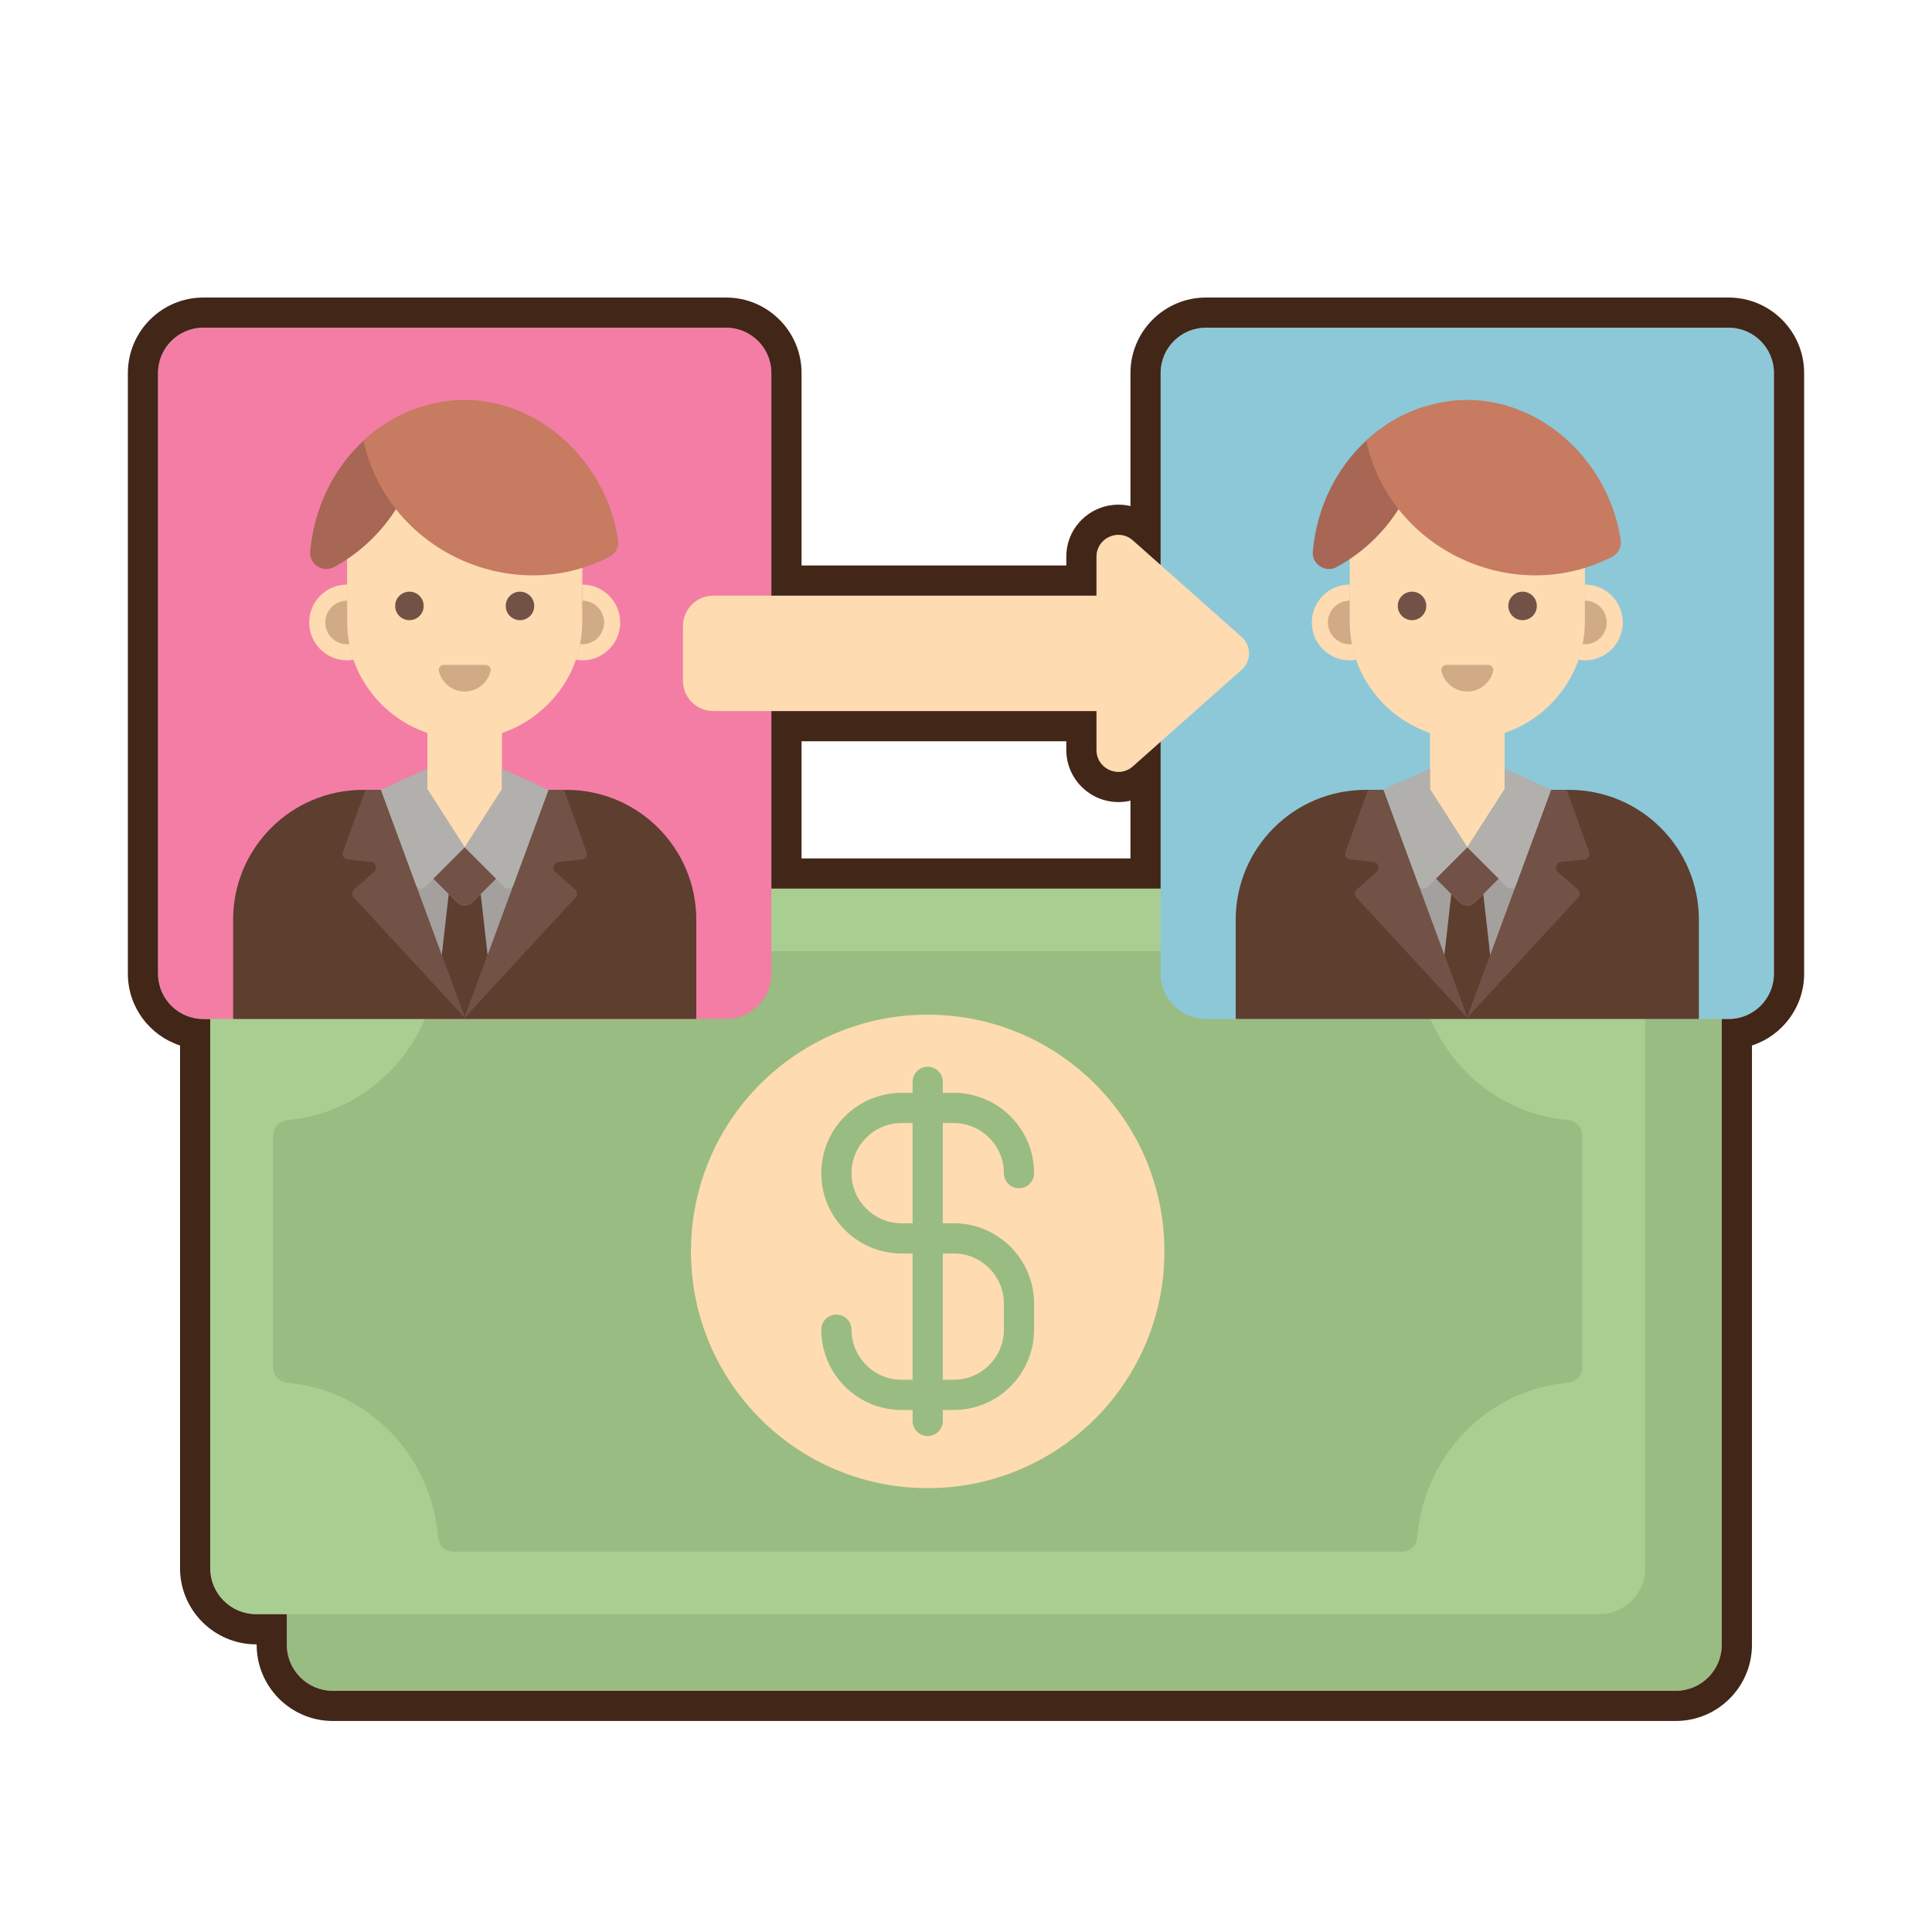 <svg id="Layer_1" enable-background="new 0 0 256 256" height="512" viewBox="0 0 256 256" width="512" xmlns="http://www.w3.org/2000/svg"><g><g><g><g><g><g><g><g><path d="m44.098 127.9c-3.364 0-6.091 2.727-6.091 6.091v83.957c0 3.364 2.727 6.091 6.091 6.091h177.955c3.364 0 6.091-2.727 6.091-6.091v-83.958c0-3.364-2.727-6.091-6.091-6.091h-177.955z" fill="#99bc82"/></g></g></g><g><g><g><path d="m33.947 117.748c-3.364 0-6.091 2.727-6.091 6.091v83.957c0 3.364 2.727 6.091 6.091 6.091h177.955c3.364 0 6.091-2.727 6.091-6.091v-83.957c0-3.364-2.727-6.091-6.091-6.091z" fill="#a9ce91"/></g></g></g><g><g><g><path d="m187.792 127.917c-.086-1.059-.955-1.882-2.018-1.882h-125.7c-1.063 0-1.932.823-2.018 1.882-.882 10.893-9.352 19.581-19.982 20.502-1.056.092-1.874.958-1.874 2.018v30.76c0 1.06.818 1.927 1.874 2.018 10.63.921 19.1 9.609 19.982 20.502.086 1.06.955 1.882 2.018 1.882h125.7c1.063 0 1.932-.822 2.018-1.882.882-10.893 9.352-19.581 19.982-20.502 1.056-.091 1.874-.958 1.874-2.018v-30.76c0-1.06-.818-1.926-1.874-2.018-10.629-.921-19.099-9.608-19.982-20.502z" fill="#99bc82"/></g></g></g><g><g><g><circle cx="122.924" cy="165.817" fill="#fedbb0" r="31.369"/></g></g></g></g></g></g><g><g><path d="m119.468 148.809h6.912c3.662 0 6.641 2.979 6.641 6.641 0 1.104.896 2 2 2s2-.896 2-2c0-5.867-4.773-10.641-10.641-10.641h-6.912c-5.867 0-10.641 4.773-10.641 10.641s4.773 10.641 10.641 10.641h6.912c3.662 0 6.641 2.979 6.641 6.64v3.456c0 3.662-2.979 6.641-6.641 6.641h-6.912c-3.662 0-6.641-2.979-6.641-6.641 0-1.104-.896-2-2-2s-2 .896-2 2c0 5.867 4.773 10.641 10.641 10.641h6.912c5.867 0 10.641-4.773 10.641-10.641v-3.456c0-5.867-4.773-10.64-10.641-10.64h-6.912c-3.662 0-6.641-2.979-6.641-6.641s2.98-6.641 6.641-6.641z" fill="#99bc82"/></g><g><path d="m120.924 143.353v44.93c0 1.104.896 2 2 2s2-.896 2-2v-44.93c0-1.104-.896-2-2-2s-2 .895-2 2z" fill="#99bc82"/></g></g></g><g><g><g><path d="m26.943 43.425c-3.314 0-6 2.686-6 6v79.596c0 3.314 2.686 6 6 6h69.264c3.314 0 6-2.686 6-6v-79.596c0-3.314-2.686-6-6-6z" fill="#f47da5"/></g><g><g><g><path d="m48.102 104.66c-9.506 0-17.214 7.707-17.214 17.213v12.781c0 .124.006.246.016.367h61.343c.01-.121.016-.243.016-.367v-12.781c0-9.506-7.707-17.213-17.213-17.213z" fill="#5e3e2f"/></g><g><path d="m57.413 110.346c1.946 3.033 6.379 3.033 8.325 0 .511-.797.783-1.724.783-2.671v-12.24h-9.891v12.24c0 .947.272 1.874.783 2.671z" fill="#fedbb0"/></g><g><g><path d="m61.576 97.917c8.378.074 15.639-6.923 15.587-15.587v-8.09c-.002-8.605-6.978-15.589-15.587-15.587-8.607 0-15.587 6.98-15.587 15.587v8.09c-.052 8.664 7.209 15.66 15.587 15.587z" fill="#fedbb0"/></g><g><path d="m58.804 88.107c-.429 0-.754.4-.654.817.369 1.551 1.763 2.704 3.426 2.704s3.057-1.153 3.426-2.704c.099-.417-.226-.817-.654-.817z" fill="#d1ab86"/></g><g><path d="m40.969 82.48c0 2.773 2.248 5.021 5.021 5.021.292 0 .577-.03.855-.078-.552-1.596-.855-3.308-.855-5.092v-4.871c-2.774-.001-5.021 2.247-5.021 5.02z" fill="#fedbb0"/></g><g><path d="m77.162 82.33c0 1.784-.304 3.496-.855 5.092.279.048.563.078.855.078 2.773 0 5.021-2.248 5.021-5.021s-2.248-5.021-5.021-5.021z" fill="#fedbb0"/></g><g><path d="m41.103 73.085c-.149 1.691 1.681 2.858 3.172 2.047 7.047-3.834 11.676-11.317 11.649-19.593 0-.553-.023-1.099-.064-1.641-2.926.93-5.518 2.478-7.686 4.486-4.012 3.702-6.565 8.958-7.071 14.701z" fill="#a86654"/></g><g><path d="m55.81 53.914c-2.905.932-5.481 2.474-7.637 4.47 3.116 14.429 19.543 22.128 32.608 15.383.802-.414 1.258-1.303 1.125-2.197-1.844-12.355-13.949-21.6-26.096-17.656z" fill="#c77b61"/></g><g><g><path d="m52.362 80.288c0 1.043.845 1.888 1.888 1.888s1.888-.845 1.888-1.888-.844-1.888-1.887-1.888-1.889.845-1.889 1.888z" fill="#725246"/></g><g><path d="m67.012 80.288c0 1.043.845 1.888 1.888 1.888s1.888-.845 1.888-1.888-.845-1.888-1.888-1.888-1.888.845-1.888 1.888z" fill="#725246"/></g></g><g><g><path d="m43.104 82.48c0 1.593 1.292 2.885 2.885 2.885.101 0 .197-.02.296-.03-.19-.973-.296-1.976-.296-3.005v-2.735c-1.593 0-2.885 1.292-2.885 2.885z" fill="#d1ab86"/></g><g><path d="m77.164 82.33c0 1.029-.106 2.032-.296 3.005.099.01.195.03.296.03 1.593 0 2.885-1.292 2.885-2.885s-1.292-2.885-2.885-2.885z" fill="#d1ab86"/></g></g></g></g><g><g><g><path d="m50.456 104.66 11.12 30.183 11.124-30.183-6.163-2.78v2.673l-4.961 7.731-4.962-7.731.001-2.673z" fill="#a3a09d"/></g><g><path d="m50.456 104.66 4.644 12.599c.189.512.845.656 1.231.27l5.244-5.244-4.961-7.732v-2.673z" fill="#b2b0ad"/></g><g><path d="m66.82 117.529c.386.386 1.042.242 1.231-.27l4.649-12.599-6.163-2.78v2.673l-4.961 7.732z" fill="#b2b0ad"/></g><g><path d="m60.517 119.532c.585.584 1.532.584 2.117 0l3.094-3.095-4.153-4.153-4.153 4.153z" fill="#725246"/></g><g><path d="m60.517 119.532-1.061-1.061-.92 8.126 3.039 8.248 3.039-8.248-.92-8.125-1.061 1.061c-.583.584-1.531.584-2.116-.001z" fill="#5e3e2f"/></g></g><g><path d="m46.936 117.858c-.318.275-.34.758-.056 1.067l14.696 15.918-11.12-30.184h-2.036l-2.987 8.232c-.164.456.142.947.624.998l3.103.331c.646.069.904.878.413 1.308z" fill="#725246"/></g><g><path d="m73.991 114.222 3.103-.331c.482-.052.788-.542.624-.998l-2.974-8.232h-2.044l-11.124 30.184 14.696-15.918c.284-.31.263-.792-.056-1.067l-2.638-2.328c-.491-.432-.233-1.241.413-1.31z" fill="#725246"/></g></g></g></g><g><g><path d="m159.792 43.425c-3.314 0-6 2.686-6 6v79.596c0 3.314 2.686 6 6 6h69.264c3.314 0 6-2.686 6-6v-79.596c0-3.314-2.686-6-6-6z" fill="#8dc8d8"/></g><g><g><g><path d="m180.951 104.66c-9.506 0-17.214 7.707-17.214 17.213v12.781c0 .124.006.246.016.367h61.343c.01-.121.016-.243.016-.367v-12.781c0-9.506-7.707-17.213-17.213-17.213z" fill="#5e3e2f"/></g><g><path d="m190.262 110.346c1.946 3.033 6.379 3.033 8.325 0 .511-.797.783-1.724.783-2.671v-12.24h-9.891v12.24c0 .947.272 1.874.783 2.671z" fill="#fedbb0"/></g><g><g><path d="m194.424 97.917c8.378.074 15.639-6.923 15.587-15.587v-8.09c-.002-8.605-6.978-15.589-15.587-15.587-8.607 0-15.587 6.98-15.587 15.587v8.09c-.052 8.664 7.21 15.66 15.587 15.587z" fill="#fedbb0"/></g><g><path d="m191.653 88.107c-.429 0-.753.4-.654.817.369 1.551 1.763 2.704 3.426 2.704s3.057-1.153 3.426-2.704c.099-.417-.226-.817-.654-.817z" fill="#d1ab86"/></g><g><path d="m173.818 82.48c0 2.773 2.248 5.021 5.021 5.021.292 0 .577-.03.855-.078-.552-1.596-.855-3.308-.855-5.092v-4.871c-2.774-.001-5.021 2.247-5.021 5.02z" fill="#fedbb0"/></g><g><path d="m210.011 82.33c0 1.784-.304 3.496-.855 5.092.279.048.563.078.855.078 2.773 0 5.021-2.248 5.021-5.021s-2.248-5.021-5.021-5.021z" fill="#fedbb0"/></g><g><path d="m173.952 73.085c-.149 1.691 1.681 2.858 3.172 2.047 7.047-3.834 11.676-11.317 11.649-19.593 0-.553-.023-1.099-.064-1.641-2.926.93-5.518 2.478-7.686 4.486-4.012 3.702-6.565 8.958-7.071 14.701z" fill="#a86654"/></g><g><path d="m188.659 53.914c-2.905.932-5.481 2.474-7.637 4.47 3.116 14.429 19.543 22.128 32.608 15.383.802-.414 1.258-1.303 1.125-2.197-1.844-12.355-13.949-21.6-26.096-17.656z" fill="#c77b61"/></g><g><g><path d="m185.211 80.288c0 1.043.845 1.888 1.888 1.888s1.888-.845 1.888-1.888-.844-1.888-1.887-1.888-1.889.845-1.889 1.888z" fill="#725246"/></g><g><path d="m199.861 80.288c0 1.043.845 1.888 1.888 1.888s1.888-.845 1.888-1.888-.845-1.888-1.888-1.888-1.888.845-1.888 1.888z" fill="#725246"/></g></g><g><g><path d="m175.953 82.48c0 1.593 1.292 2.885 2.885 2.885.101 0 .197-.02.296-.03-.19-.973-.296-1.976-.296-3.005v-2.735c-1.593 0-2.885 1.292-2.885 2.885z" fill="#d1ab86"/></g><g><path d="m210.013 82.33c0 1.029-.106 2.032-.296 3.005.099.01.195.03.296.03 1.593 0 2.885-1.292 2.885-2.885s-1.292-2.885-2.885-2.885z" fill="#d1ab86"/></g></g></g></g><g><g><g><path d="m183.305 104.66 11.119 30.183h.001l11.124-30.183-6.163-2.78v2.673l-4.961 7.731-4.962-7.731v-2.673z" fill="#a3a09d"/></g><g><path d="m183.305 104.66 4.644 12.599c.189.512.845.656 1.232.27l5.244-5.244-4.961-7.732v-2.673z" fill="#b2b0ad"/></g><g><path d="m199.669 117.529c.386.386 1.042.242 1.231-.27l4.648-12.599-6.163-2.78v2.673l-4.961 7.732z" fill="#b2b0ad"/></g><g><path d="m193.366 119.532c.585.584 1.532.584 2.117 0l3.094-3.095-4.153-4.153-4.153 4.153z" fill="#725246"/></g><g><path d="m193.366 119.532-1.061-1.061-.92 8.126 3.039 8.248 3.039-8.248-.92-8.125-1.061 1.061c-.584.584-1.531.584-2.116-.001z" fill="#5e3e2f"/></g></g><g><path d="m179.784 117.858c-.318.275-.34.758-.056 1.067l14.696 15.918-11.12-30.184h-2.035l-2.987 8.232c-.164.456.142.947.624.998l3.103.331c.646.069.904.878.413 1.308z" fill="#725246"/></g><g><path d="m206.84 114.222 3.103-.331c.482-.052.788-.542.624-.998l-2.974-8.232h-2.044l-11.124 30.184 14.696-15.918c.284-.31.262-.792-.056-1.067l-2.638-2.328c-.491-.432-.233-1.241.413-1.31z" fill="#725246"/></g></g></g></g></g><g><g><g><g><path d="m150.112 101.542 14.419-12.8c1.299-1.153 1.299-3.182 0-4.335l-14.419-12.8c-1.869-1.659-4.822-.332-4.822 2.167v5.154h-50.775c-2.22 0-4.02 1.8-4.02 4.02v7.252c0 2.22 1.8 4.02 4.02 4.02h50.775v5.154c0 2.5 2.953 3.827 4.822 2.168z" fill="#fedbb0"/></g></g></g></g><g fill="#422618"><path d="m44.098 228.038h177.955c5.564 0 10.091-4.527 10.091-10.091v-79.413c4.008-1.304 6.913-5.075 6.913-9.512v-79.597c0-5.514-4.486-10-10-10h-69.264c-5.514 0-10 4.486-10 10v17.633c-.517-.124-1.049-.188-1.586-.188-1.773 0-3.462.67-4.757 1.886-1.392 1.308-2.158 3.09-2.158 5.018v1.154h-35.082v-25.503c0-5.514-4.486-10-10-10h-69.267c-5.514 0-10 4.486-10 10v79.596c0 4.437 2.905 8.208 6.913 9.512v69.262c0 5.564 4.527 10.091 10.091 10.091h.061v.061c-.001 5.564 4.526 10.091 10.09 10.091zm-10.151-14.151c-3.364 0-6.091-2.727-6.091-6.091v-72.774h-.913c-3.314 0-6-2.686-6-6v-79.597c0-3.314 2.686-6 6-6h69.264c3.314 0 6 2.686 6 6v29.503h43.082v-5.154c0-1.734 1.421-2.904 2.915-2.904.66 0 1.334.228 1.907.736l3.68 3.267v-25.448c0-3.314 2.686-6 6-6h69.264c3.314 0 6 2.686 6 6v79.596c0 3.314-2.686 6-6 6h-.913v82.926c0 3.364-2.727 6.091-6.091 6.091h-177.953c-3.364 0-6.091-2.727-6.091-6.091v-4.061h-4.06z"/><path d="m153.792 98.275-3.68 3.267c-.573.509-1.247.737-1.907.737-1.494 0-2.915-1.17-2.915-2.904v-5.155h-43.082v23.528h51.584zm-4 15.473h-43.584v-15.528h35.082v1.154c0 3.807 3.102 6.904 6.915 6.904.538 0 1.07-.064 1.587-.188z"/></g></g></svg>